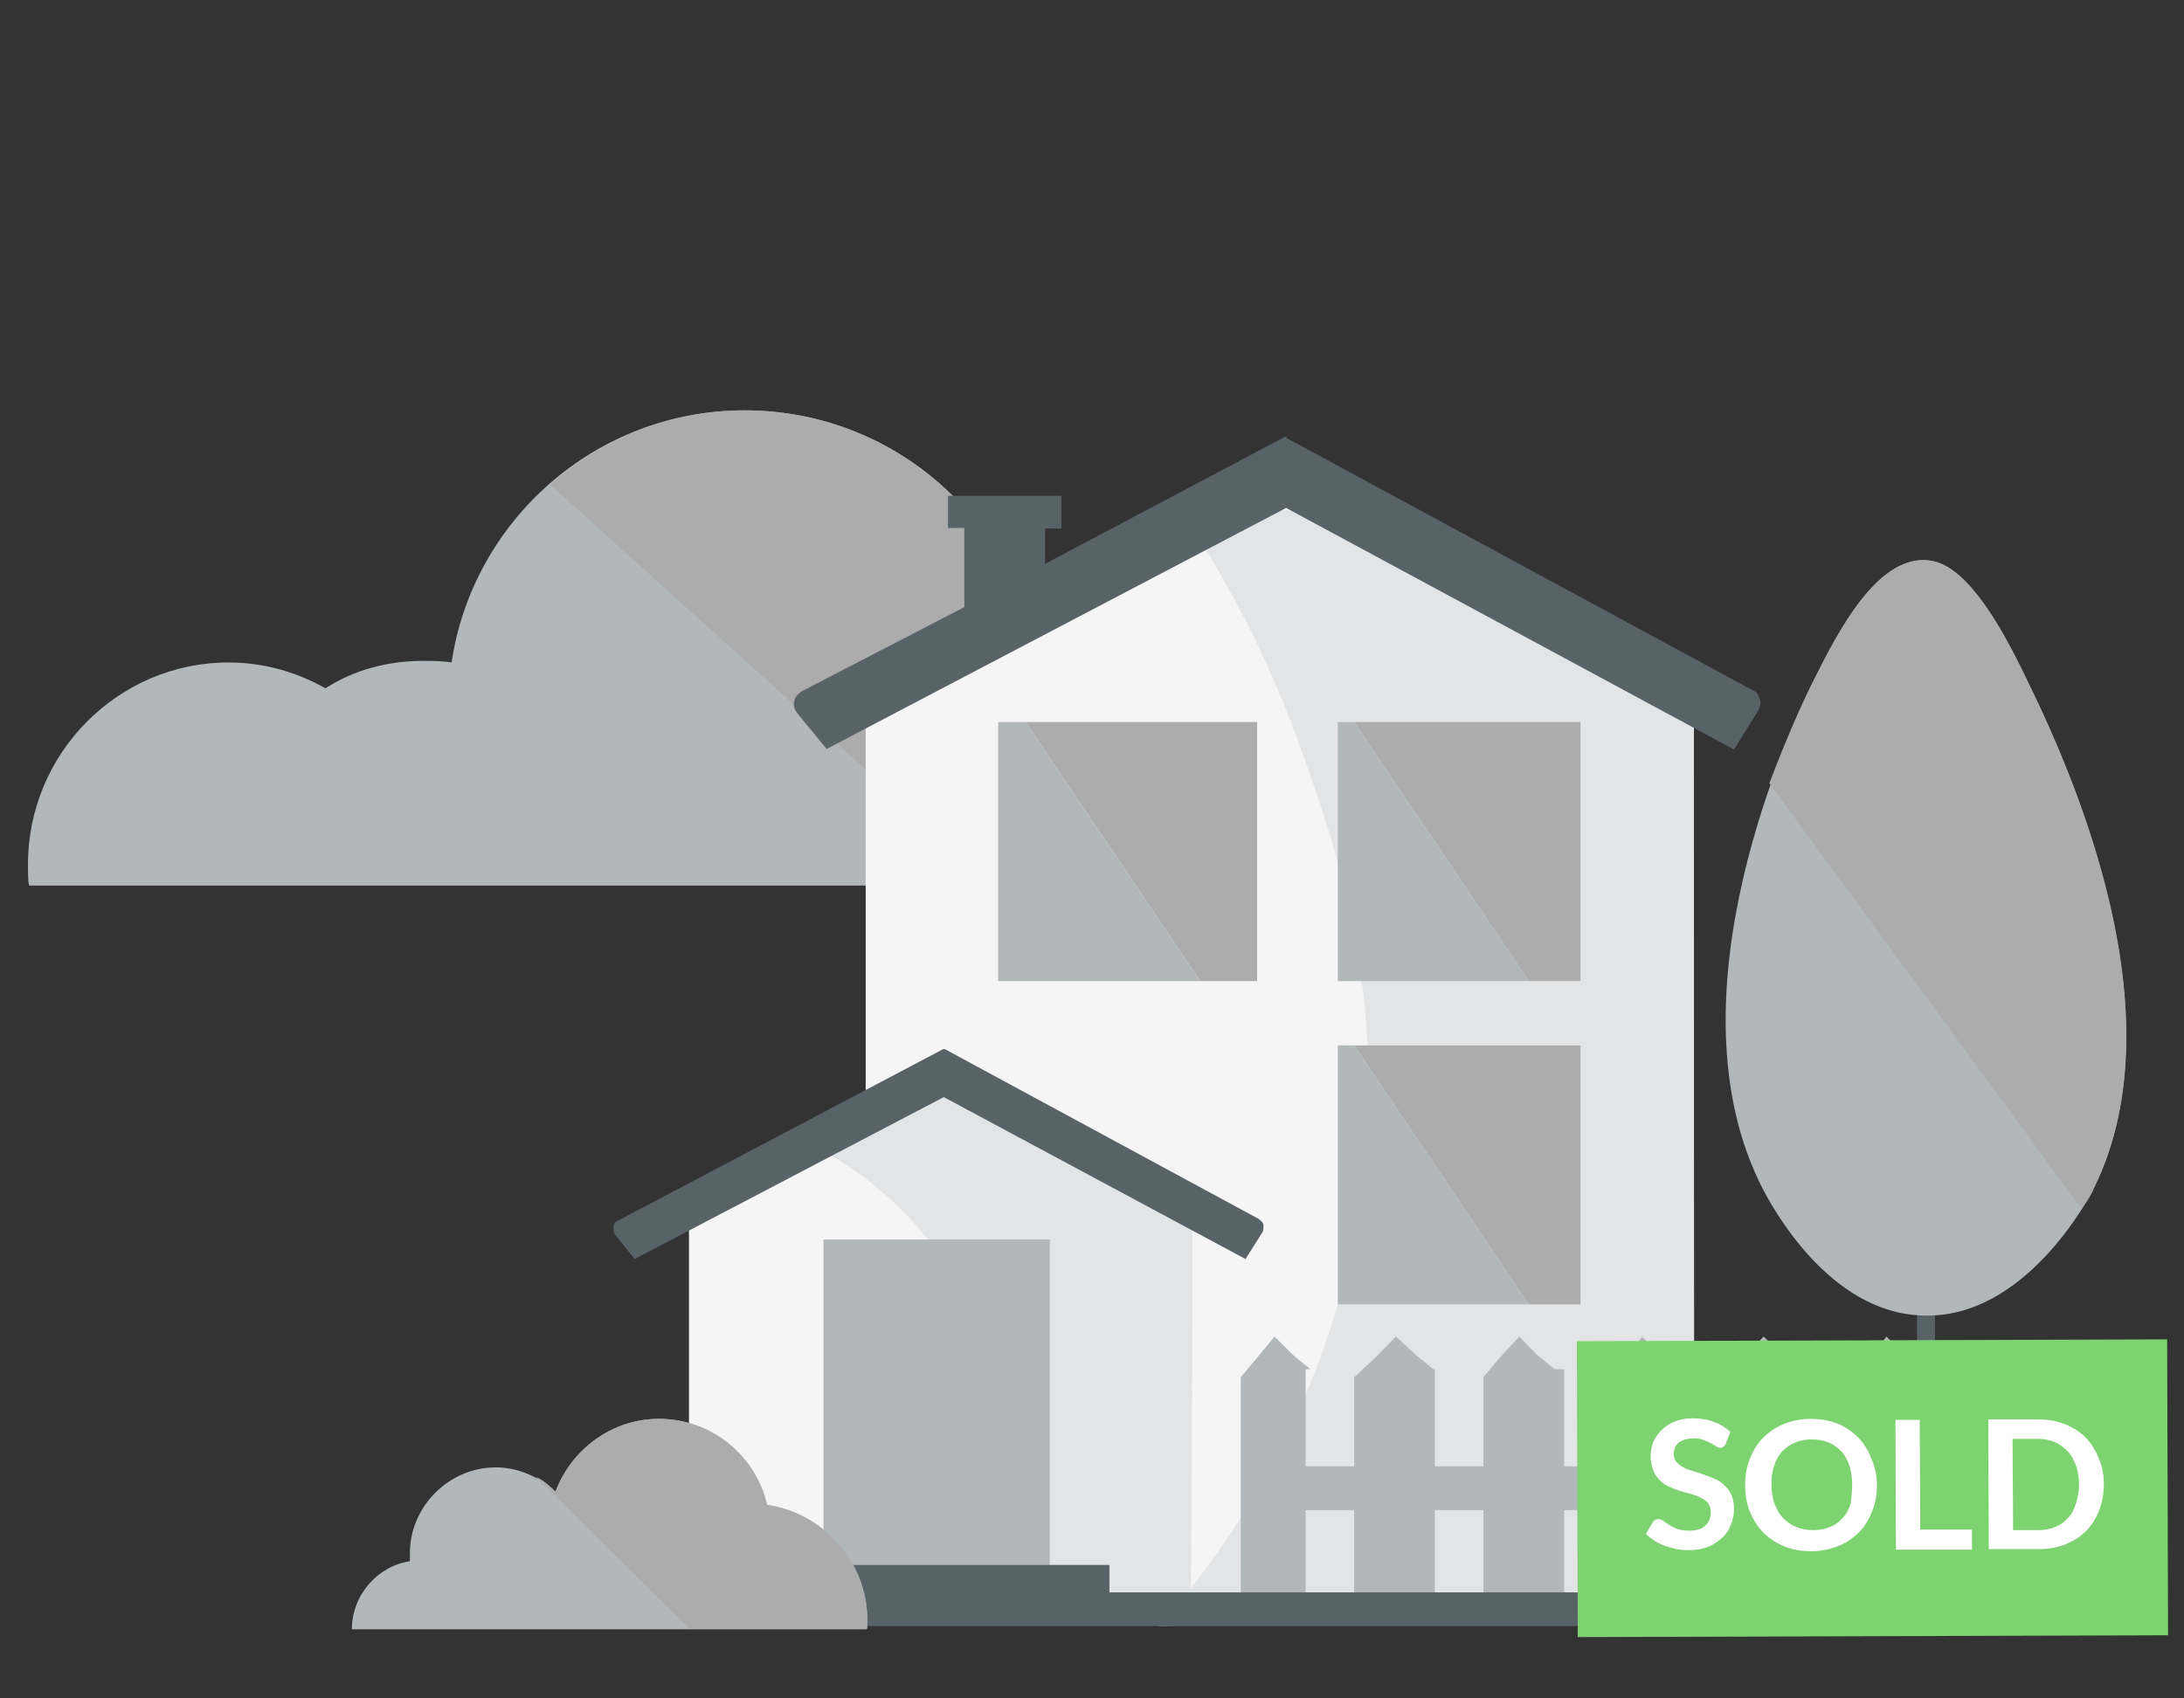 <?xml version="1.0" encoding="utf-8"?>
<svg xmlns="http://www.w3.org/2000/svg" viewBox="0 0 414 322">
  <rect x="0" y="0" width="414" height="322" fill="#333333" stroke="none"/>
  <title>footer_image copy</title>
  <path fill="#B2B7BA" d="M272 133.5c-12 0-22.7 5.8-29.1 15.3-3.1-1.8-6.1-3.4-9.5-4.3v-1.8c0-13.8-11.3-25.1-25.1-25.1-4.6 0-8.9 1.2-12.6 3.4-5.8-24.8-27.9-43.2-54.6-43.2-28.2 0-51.5 20.9-55.5 47.8-1.8-.3-3.7-.3-5.5-.3-6.7 0-13.2 1.8-18.4 5.2-5.5-3.1-11.7-4.9-18.4-4.9-20.9 0-38 17.2-38 38.3 0 1.2 0 4 .3 4h301.8c-.7-18.7-16.4-34.4-35.4-34.4z"/>
  <path fill="#ACACAD" d="M272 133.5c-12 0-22.7 5.8-29.1 15.3-3.1-1.8-6.1-3.4-9.5-4.3v-1.8c0-13.8-11.3-25.1-25.1-25.1-4.6 0-8.9 1.2-12.6 3.4-5.8-24.8-27.9-43.2-54.6-43.2-14.1 0-27 5.5-36.8 14.1l84.3 76.1H307c-.3-18.8-16-34.5-35-34.5z"/>
  <path fill="#586368" d="M363.4 197h3.4v110.1h-3.4z"/>
  <path fill="#B2B7BA" d="M396.8 225.5c-.6 1.2-12.9 24.8-32.5 23.9-17.8-.6-28.5-20.9-30.1-23.9-19-36.8 5.8-88.6 9.8-96.9 4.6-9.2 11.7-22.7 20.9-22.4 3.7.3 9.5 2.8 18.1 20.2 7.4 14.8 31.3 64.2 13.8 99.1z"/>
  <path fill="#F5F5F5" d="M319.8 302.8H164.1V126.5c8.3-3.4 22.1-9.5 39.9-17.5 28.2-12.6 31.3-14.4 38.3-14.4 15 .3 19.6 8.3 49.1 21.2 11.7 5.2 21.8 8.6 28.5 10.4-.1 59.1-.1 117.7-.1 176.6z"/>
  <path fill="#F5F5F5" d="M226.6 306.5h-96v-76.4c12-2.8 19.3-7.4 24.2-11.3 5.2-4.3 9.2-9.2 17.5-11 1.2-.3 5.2-1.2 10.4-.6 10.1 1.2 14.7 6.7 26.7 14.4 4 2.5 9.5 5.5 17.2 8.6v76.3z"/>
  <path fill="#E3E4E5" d="M321.1 128.3c-9.2-2.1-17.5-5.5-29.1-10.4-29.1-12.6-34.3-20.9-49.4-21.2-1.8 0-4 .3-4 .3-5.2.3-9.8 1.2-13.2 2.1 6.1 9.5 14.4 23.9 20.9 42 6.1 16.9 17.2 47.5 11.7 86.2-6.1 40.8-27.3 68.7-38.3 81 33.7-1.2 67.8-2.5 101.5-3.7-.1-59.1-.1-117.7-.1-176.3z"/>
  <path fill="#586368" d="M328.7 142.1l4.6-7.4c.3-.6.6-1.5.3-2.1-.3-.9-.6-1.5-1.5-1.8L243.8 83v-.3l-45.7 24.2v-6.7h3.1V94h-21.5v6.1h3.1v15L152.1 131c-.6.3-1.5 1.2-1.5 1.8-.3.9 0 1.8.6 2.5l5.5 6.7 87.1-45.7 84.9 45.8z"/>
  <g fill="#B2B7BA">
    <path d="M247.5 259.6h.9l-3.4-2.8-3.4-3.4-3.3 4-3.1 3.7v44.5h12.3zm95 0h-1.2l-3.4-2.8-3.6-3.4-3.7 4-3.4 3.7v44.5h15.3zm-24.5 0l-3.4-2.8-3.3-3.4-3.1 4-2.5 3.7v44.5H318zm-21.5 0h-1.8l-3.4-2.8-3.3-3.4-3.7 4-3.1 3.7v44.5h15.3zm-24.5 0h-.3l-3.4-2.8-3.7-3.4-3.9 4-4 3.7v44.5H272zm92 0h.3l-3.4-2.8-3.3-3.4-3.1 4-2.8 3.7v44.5H364z"/>
    <path d="M236.4 278h124.8v8.3H236.4z"/>
  </g>
  <path fill="#E3E4E5" d="M226 230.1c-9.2-3.1-13.5-6.4-17.5-8.6-12-7.4-16.9-13.2-26.7-14.4-5.2-.6-9.5.3-10.7.6-7.4 1.8-11.3 6.1-15.9 10.1 21.5 11.3 36.2 34.7 36.2 62.6 0 9.2-1.5 19.3-4.6 25.5h38.9c.3-24.9.3-50.3.3-75.8z"/>
  <path fill="#586368" d="M236.1 238.7l3.1-4.9c.3-.3.3-.9.3-1.5s-.6-.9-.9-1.2l-59.5-32.2h-.3l-61.6 32.5c-.6.3-.9.6-.9 1.2s0 1.2.3 1.5l3.7 4.6 58.6-30.7 57.2 30.7z"/>
  <path fill="#B2B7BA" d="M156.1 235H199v68.4h-42.9z"/>
  <path fill="#586368" d="M144.7 296.7h65.6v6.7h-65.6z"/>
  <path fill="#586368" d="M114.1 301.9h263.4v6.4H114.1z"/>
  <path fill="#B2B7BA" d="M164.4 307.1c0-11-8.3-20.2-19-21.8-2.1-9.2-10.4-16.3-20.5-16.3-8.9 0-16.6 5.8-19.6 13.8-3.1-2.8-7.1-4.6-11.3-4.6-8.9 0-16.3 7.4-16.3 16.3v1.5c-6.1.9-11 6.4-11 12.9h97.5c.2-.3.2-1.2.2-1.8z"/>
  <path fill="#ACACAD" d="M164.4 307.1c0-11-8.3-20.2-19-21.8-2.1-9.2-10.4-16.3-20.5-16.3-8.9 0-16.6 5.8-19.6 13.8-.9-.9-2.1-2.1-3.7-2.8l29.1 28.8h33.7v-1.7zm232.4-81.6c17.5-35.3-6.7-84.3-13.8-99.1-8.6-17.5-14.4-20.2-18.1-20.2-9.2-.3-16.3 13.2-20.9 22.4-1.5 2.8-4.9 10.1-8.6 19.9l59.2 80.7c1.3-1.8 2.2-3.4 2.2-3.7zM238.3 186v-49.1h-43.9l33.1 49.1z"/>
  <path fill="#B2B7BA" d="M189.2 186h38.3l-33.1-49.1h-5.2z"/>
  <path fill="#ACACAD" d="M299.6 186v-49.1h-42.9l33.1 49.1z"/>
  <path fill="#B2B7BA" d="M253.6 186h36.2l-33.1-49.1h-3.1z"/>
  <path fill="#ACACAD" d="M299.6 247.3v-49.1h-42.9l33.1 49.1z"/>
  <path fill="#B2B7BA" d="M253.6 247.3h36.2l-33.1-49.1h-3.1z"/>
  <path fill="#7ED371" d="M410.979 310.034l-111.9.345-.173-56.1 111.9-.345z"/>
  <path d="M327.1 273.8c-.1.2-.3.4-.4.5-.2.1-.4.2-.6.2-.2 0-.5-.1-.8-.3-.3-.2-.6-.4-1-.6-.4-.2-.8-.4-1.4-.6-.5-.2-1.1-.3-1.8-.3-.6 0-1.2.1-1.7.2-.5.2-.9.4-1.2.6-.3.3-.6.6-.7 1-.2.4-.2.8-.2 1.3 0 .6.2 1.1.5 1.4.3.4.8.7 1.3 1 .5.3 1.1.5 1.8.7.7.2 1.4.4 2.1.7.7.2 1.4.5 2.1.8.7.3 1.3.7 1.8 1.2s1 1.1 1.3 1.8c.3.7.5 1.6.5 2.6 0 1.1-.2 2.2-.6 3.1-.4 1-.9 1.8-1.7 2.5s-1.6 1.3-2.7 1.7c-1.1.4-2.3.6-3.6.6-.8 0-1.6-.1-2.3-.2-.8-.2-1.5-.4-2.2-.6-.7-.3-1.4-.6-2-1-.6-.4-1.1-.8-1.6-1.3l1.3-2.2c.1-.2.3-.3.4-.4.2-.1.4-.2.6-.2.3 0 .6.1.9.3.3.2.7.5 1.2.8.4.3 1 .5 1.6.8.6.2 1.3.3 2.2.3 1.3 0 2.3-.3 3-.9.7-.6 1.1-1.5 1.1-2.7 0-.6-.2-1.2-.5-1.6-.3-.4-.8-.7-1.3-1-.5-.3-1.1-.5-1.8-.7l-2.1-.6c-.7-.2-1.4-.5-2.1-.8-.7-.3-1.3-.7-1.8-1.2s-1-1.1-1.3-1.9c-.3-.8-.5-1.7-.5-2.8 0-.9.2-1.8.5-2.6.4-.9.9-1.6 1.6-2.3.7-.7 1.5-1.2 2.5-1.6 1-.4 2.1-.6 3.4-.6 1.5 0 2.8.2 4 .7 1.2.4 2.3 1.1 3.1 1.9l-.9 2.3zm28.7 7.7c0 1.8-.3 3.5-.9 5-.6 1.5-1.4 2.9-2.5 4s-2.4 2-3.9 2.6-3.2 1-5.1 1-3.6-.3-5.1-.9c-1.5-.6-2.9-1.5-4-2.6s-1.9-2.4-2.6-4c-.6-1.5-.9-3.2-.9-5 0-1.8.3-3.5.9-5 .6-1.5 1.4-2.9 2.5-4s2.4-2 3.9-2.6c1.5-.6 3.2-1 5.1-1s3.6.3 5.1.9 2.8 1.5 3.9 2.6 1.9 2.4 2.5 4c.7 1.5 1.1 3.2 1.1 5zm-4.7 0c0-1.3-.2-2.6-.5-3.6-.4-1.1-.9-2-1.5-2.7-.7-.7-1.5-1.3-2.4-1.7-1-.4-2-.6-3.2-.6s-2.3.2-3.2.6c-1 .4-1.8 1-2.5 1.7-.7.8-1.2 1.7-1.5 2.7-.4 1.1-.5 2.3-.5 3.6 0 1.3.2 2.6.6 3.6.4 1.1.9 2 1.6 2.7.7.7 1.5 1.3 2.5 1.7 1 .4 2 .6 3.2.6s2.3-.2 3.2-.6c1-.4 1.8-1 2.4-1.7.7-.7 1.2-1.7 1.5-2.7.1-1 .3-2.2.3-3.6zM364 290h9.8v3.8h-14.4l-.1-24.6h4.6l.1 20.8zm34.8-8.6c0 1.8-.3 3.5-.9 5-.6 1.5-1.4 2.8-2.5 3.9s-2.4 1.9-3.9 2.5c-1.5.6-3.2.9-5.1.9H377l-.1-24.6h9.4c1.9 0 3.6.3 5.1.9 1.5.6 2.8 1.4 3.9 2.5s1.9 2.4 2.5 3.9c.7 1.5 1 3.2 1 5zm-4.7 0c0-1.3-.2-2.6-.6-3.6-.4-1.1-.9-2-1.6-2.7-.7-.7-1.5-1.3-2.4-1.7-1-.4-2-.6-3.2-.6h-4.8l.1 17.3h4.8c1.2 0 2.3-.2 3.2-.6 1-.4 1.8-1 2.4-1.7.7-.7 1.2-1.7 1.5-2.7.4-1.2.6-2.4.6-3.7z" fill="#FFF"/>
</svg>